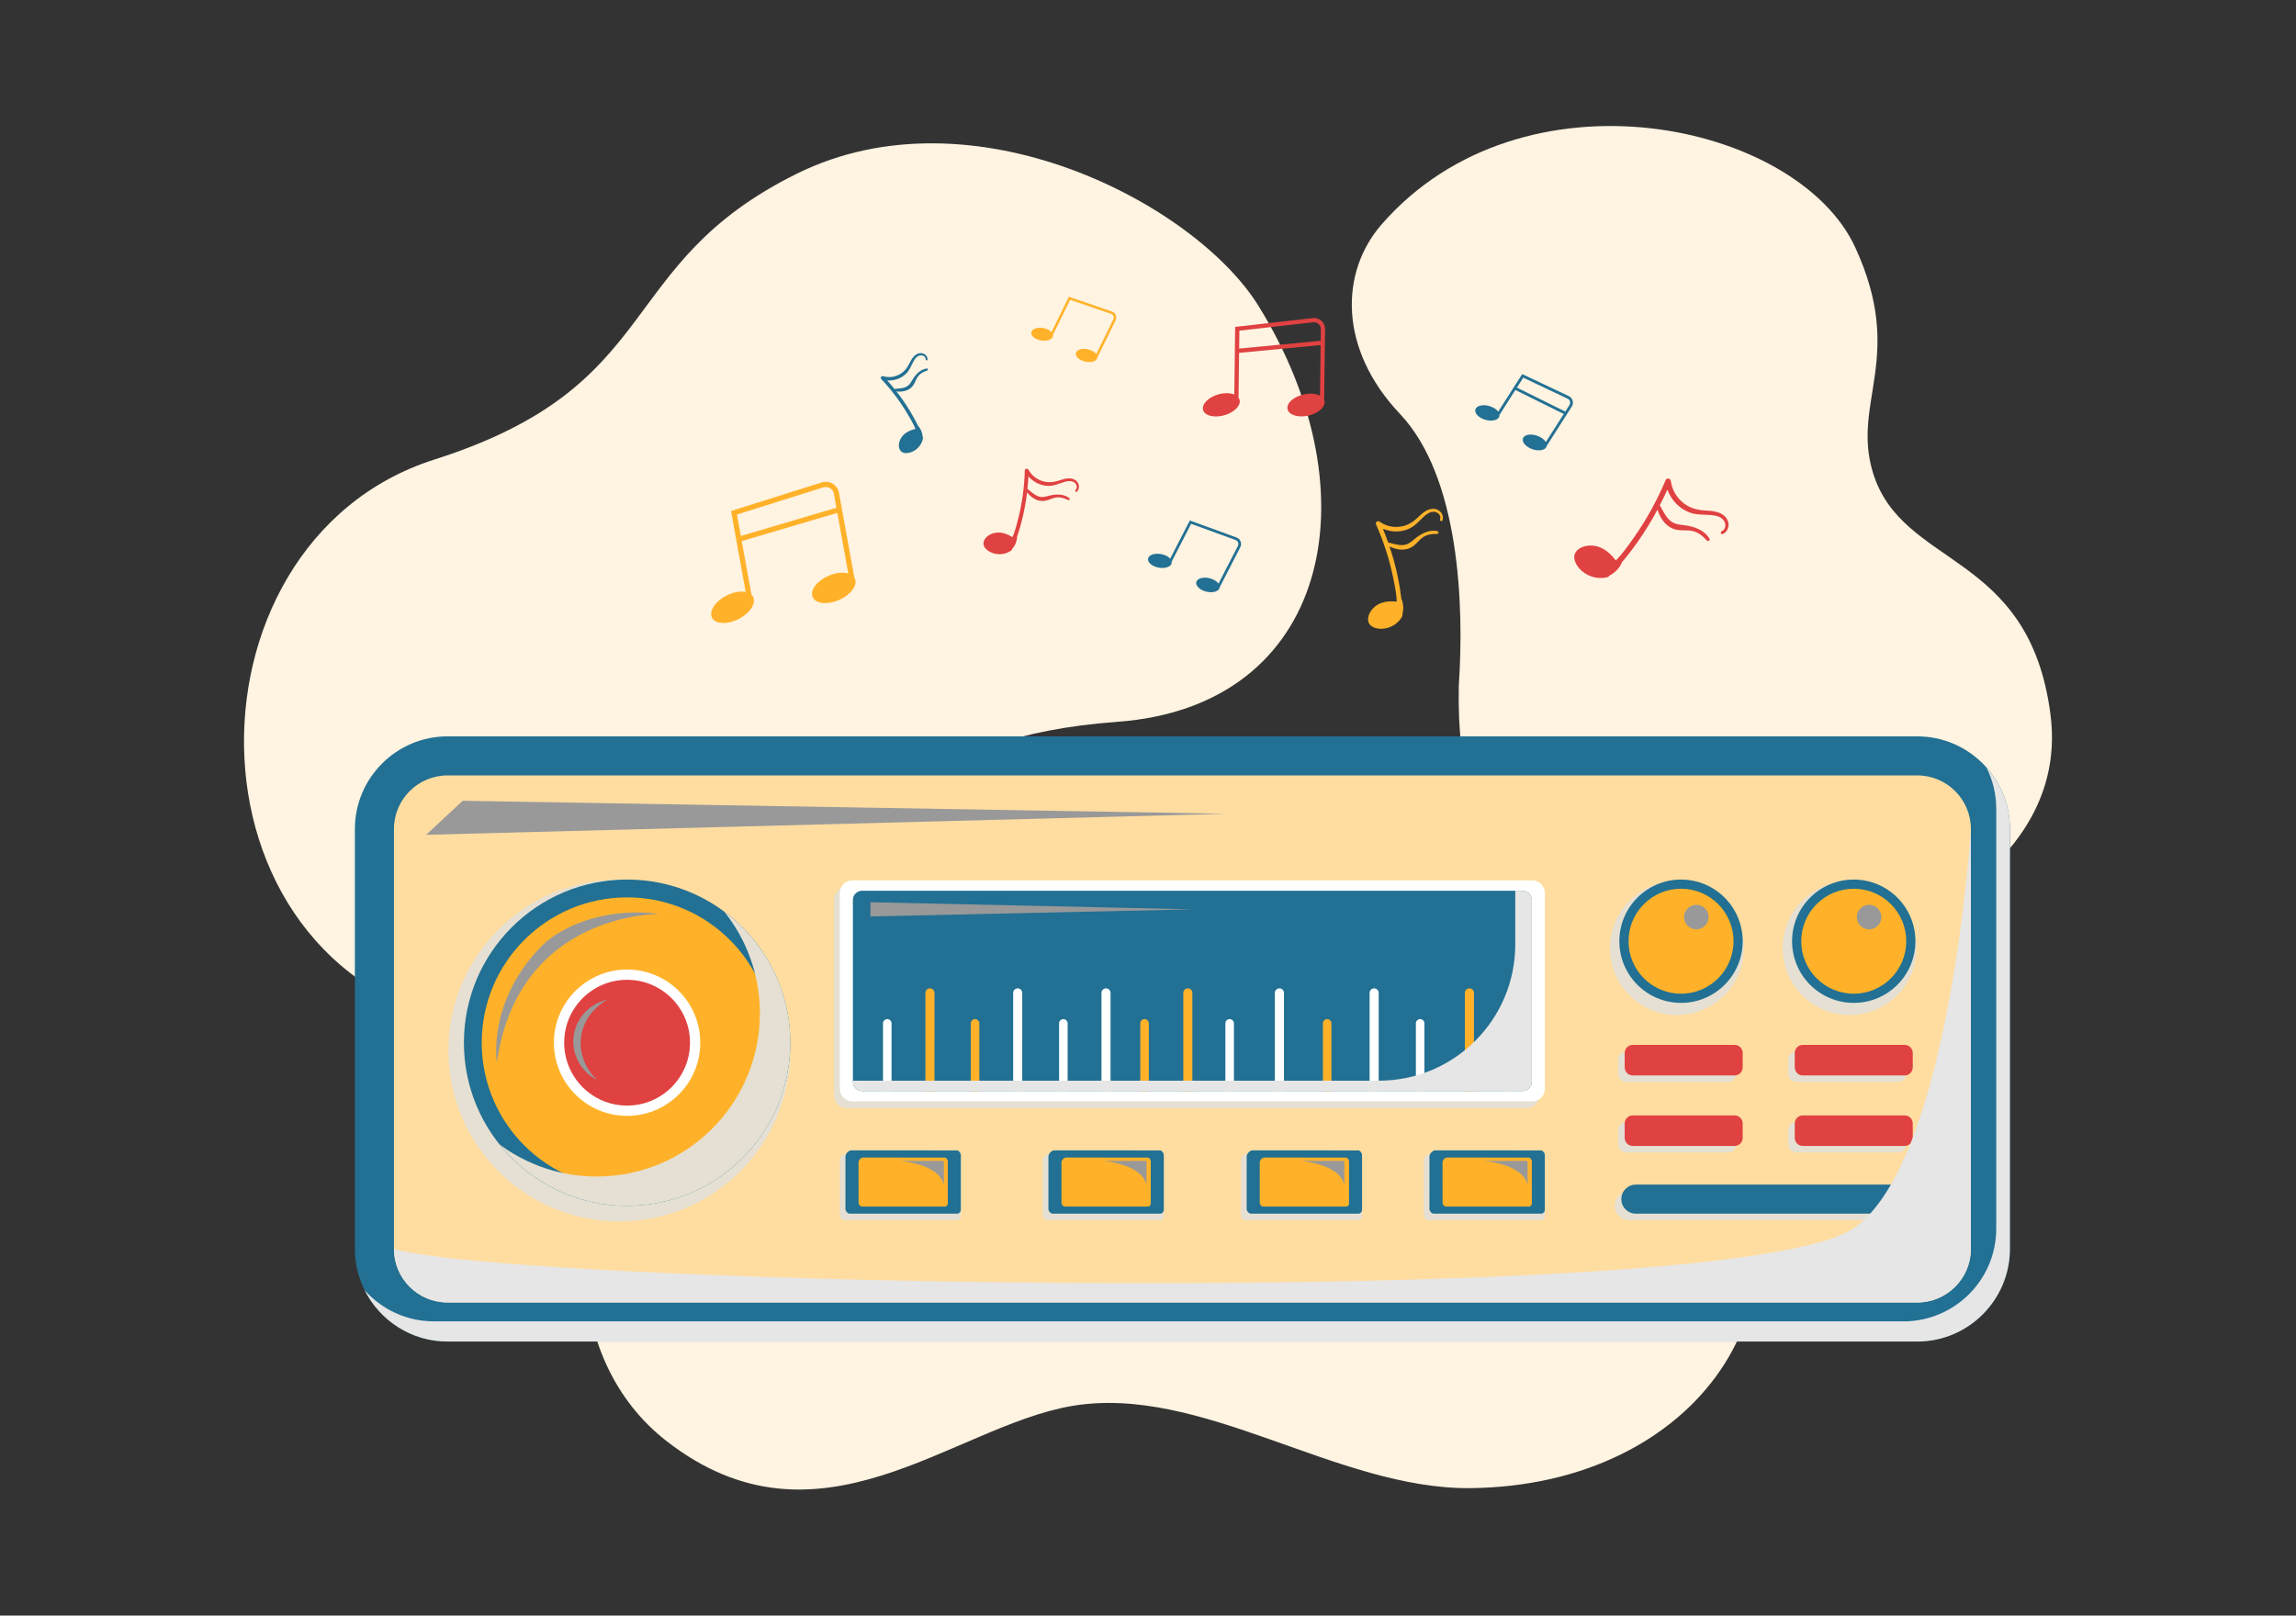 <?xml version="1.0" encoding="utf-8"?>
<svg xmlns="http://www.w3.org/2000/svg" enable-background="new 0 0 1364 960" id="Layer_1" version="1.1" viewBox="0 0 1364 960" x="0" y="0">
  <rect x="0" y="0" width="1364" height="960" fill="#333333" stroke="none"/>
  <path d="M1102.18,147.07c29.83,64.91-2.07,91.54,10.33,133.26c17.15,57.67,93,46.29,105.64,144.26&#xD;&#xA;		c13.7,106.16-134.48,155.79-203.51,152.92c-97.22-4.04-150.45-64.28-148-170.2c3.28-48.12,0.32-124.05-34.88-161.27&#xD;&#xA;		c-36.94-39.06-35.47-84.51-11.09-112.56C904.39,37.17,1067.86,72.4,1102.18,147.07z" fill="#fff3e1"/>
  <path d="M564.83,568.79c-39.18,53.55-121.23,22.69-188.45,99.07c-40.44,45.95-41.74,140.43,19.24,188.17&#xD;&#xA;		c90.48,70.83,170.15-8.44,241.11-20.56c77.1-13.17,157.35,49.6,236.76,48.8c135.64-1.37,211.16-113.6,147.87-215.5&#xD;&#xA;		c-49.53-79.76-106.72-44.41-187.06-162.59c-48.62-71.51-129.41-60.44-170.34-42.52C615.9,484.72,593.64,529.43,564.83,568.79z" fill="#fff3e1"/>
  <path d="M663.68,428.93c-238,17.34-140.74,215.64-376.78,181.65c-183.49-26.42-184.72-287.87-28.94-337.48&#xD;&#xA;		c138.6-44.14,105.66-115.68,215.57-169.96c104.1-51.41,236.43,17.73,274.17,78.72C817.08,294,789.61,419.75,663.68,428.93z" fill="#fff3e1"/>
  <path d="M507.87,343.82c-0.13-0.29-0.29-0.55-0.46-0.8l0.09-0.02l-9.08-50.18c-0.41-2.24-1.76-4.2-3.71-5.38&#xD;&#xA;			c-1.95-1.18-4.31-1.46-6.49-0.78l-53.92,16.97l8.71,48.13c-3.11-0.63-7.28,0.05-11.35,2.1c-6.74,3.41-10.62,9.31-8.67,13.18&#xD;&#xA;			c1.96,3.86,9.01,4.23,15.75,0.82c6.74-3.41,10.62-9.31,8.67-13.18c-0.25-0.5-0.59-0.93-1-1.31l-5.76-31.84l56.79-16.77l6.51,35.99&#xD;&#xA;			c-3.09-0.92-7.46-0.5-11.78,1.4c-6.92,3.04-11.12,8.72-9.38,12.68c1.74,3.97,8.76,4.72,15.68,1.68&#xD;&#xA;			C505.42,353.46,509.61,347.78,507.87,343.82z M440.11,318.49l-2.31-12.74l51.34-16.16c1.33-0.42,2.78-0.25,3.98,0.48&#xD;&#xA;			c1.2,0.72,2.02,1.92,2.27,3.3l1.51,8.35L440.11,318.49z" fill="#ffb229"/>
  <path d="M786.84,238.18c-0.06-0.25-0.14-0.49-0.25-0.72l0.07,0l0.53-41.9c0.02-1.87-0.76-3.66-2.15-4.92&#xD;&#xA;			c-1.39-1.26-3.25-1.85-5.11-1.64l-46.15,5.25l-0.51,40.19c-2.41-0.99-5.88-1.1-9.48-0.08c-5.97,1.7-10.03,5.85-9.06,9.27&#xD;&#xA;			c0.97,3.42,6.6,4.82,12.58,3.13c5.97-1.7,10.03-5.85,9.06-9.27c-0.12-0.44-0.33-0.84-0.6-1.22l0.34-26.59l48.44-4.63l-0.38,30.06&#xD;&#xA;			c-2.35-1.23-5.94-1.57-9.72-0.72c-6.06,1.37-10.33,5.29-9.55,8.76c0.78,3.47,6.33,5.18,12.39,3.81&#xD;&#xA;			C783.35,245.58,787.63,241.65,786.84,238.18z M736.15,207.13l0.14-10.64l43.94-5c1.14-0.13,2.28,0.24,3.13,1.01&#xD;&#xA;			c0.85,0.77,1.33,1.87,1.32,3.02l-0.09,6.97L736.15,207.13z" fill="#e04141"/>
  <path d="M918.76,265.33c0.06-0.16,0.09-0.32,0.11-0.49l0.04,0.03l14.85-23.29c0.66-1.04,0.85-2.32,0.51-3.5&#xD;&#xA;				c-0.34-1.19-1.18-2.17-2.29-2.7l-27.68-13.09l-14.25,22.33c-1-1.39-2.91-2.66-5.28-3.34c-3.94-1.12-7.65-0.21-8.29,2.05&#xD;&#xA;				c-0.64,2.26,2.02,5,5.96,6.12c3.94,1.12,7.65,0.21,8.29-2.05c0.08-0.29,0.11-0.59,0.09-0.89l9.43-14.78L929,245.98l-10.65,16.7&#xD;&#xA;				c-0.89-1.5-2.78-2.94-5.2-3.78c-3.87-1.34-7.63-0.63-8.39,1.59c-0.77,2.22,1.75,5.1,5.62,6.44&#xD;&#xA;				C914.24,268.26,918,267.55,918.76,265.33z M901.15,230.33l3.77-5.91l26.35,12.47c0.68,0.32,1.2,0.93,1.41,1.65&#xD;&#xA;				c0.21,0.73,0.1,1.51-0.31,2.15l-2.47,3.88L901.15,230.33z" fill="#227093"/>
  <path d="M724.56,349.28c0.04-0.16,0.06-0.32,0.06-0.48l0.04,0.02l12.18-23.67c0.54-1.06,0.61-2.3,0.17-3.4&#xD;&#xA;			c-0.43-1.11-1.32-1.98-2.44-2.38l-27.72-10.09l-11.68,22.7c-1.09-1.25-3.03-2.29-5.37-2.73c-3.88-0.73-7.36,0.48-7.77,2.7&#xD;&#xA;			c-0.42,2.22,2.39,4.61,6.26,5.34c3.88,0.73,7.36-0.48,7.77-2.71c0.05-0.29,0.05-0.57,0-0.86l7.73-15.02l0.74-1.43l3.09-6.01&#xD;&#xA;			l26.39,9.61c0.69,0.25,1.23,0.78,1.5,1.46c0.27,0.68,0.23,1.44-0.11,2.09l-2.03,3.94l-0.74,1.43l-8.73,16.97&#xD;&#xA;			c-0.99-1.36-2.93-2.58-5.32-3.16c-3.83-0.94-7.37,0.08-7.91,2.28c-0.54,2.2,2.13,4.74,5.96,5.68&#xD;&#xA;			C720.48,352.49,724.02,351.47,724.56,349.28z" fill="#227093"/>
  <path d="M651.9,212.66c0.03-0.15,0.05-0.29,0.05-0.44l0.04,0.02l10.74-21.88c0.48-0.98,0.52-2.11,0.1-3.12&#xD;&#xA;			c-0.42-1.01-1.24-1.79-2.27-2.14l-25.56-8.76l-10.3,20.99c-1.02-1.12-2.81-2.05-4.96-2.41c-3.56-0.6-6.73,0.57-7.07,2.61&#xD;&#xA;			c-0.34,2.04,2.27,4.18,5.83,4.78c3.56,0.6,6.73-0.57,7.07-2.61c0.04-0.26,0.04-0.53-0.01-0.79l6.81-13.89l0.65-1.32l2.73-5.55&#xD;&#xA;			l24.34,8.34c0.63,0.22,1.14,0.69,1.4,1.31c0.26,0.62,0.23,1.31-0.06,1.91l-1.79,3.64l-0.65,1.32l-7.7,15.7&#xD;&#xA;			c-0.93-1.23-2.73-2.31-4.93-2.8c-3.52-0.79-6.75,0.2-7.2,2.22c-0.45,2.02,2.03,4.3,5.56,5.09&#xD;&#xA;			C648.22,215.68,651.45,214.68,651.9,212.66z" fill="#ffb229"/>
  <path d="M639.25,285.59c-2.84-2.29-6.74-1.18-9.83-0.14c-3.63,1.23-7.04,1.56-10.71,0.24&#xD;&#xA;			c-3.27-1.18-6.05-3.5-7.71-6.56c-0.54-1-2.17-0.7-2.2,0.48c-0.25,9.37-1.47,18.7-3.71,27.81c-0.96,3.9-1.96,8.02-3.55,11.77&#xD;&#xA;			c-2.49-1.5-5.25-2.68-8.19-2.74c-2.63-0.06-5.38,0.88-7.29,2.71c-1.07,1.02-1.89,2.45-1.81,3.97c0.07,1.33,0.86,2.5,1.82,3.37&#xD;&#xA;			c1.84,1.67,4.38,2.61,6.84,2.78c2.83,0.19,5.65-0.54,7.94-2.23c0.3-0.23,0.4-0.51,0.43-0.8c1.71-1.94,2.78-4.41,2.98-6.99&#xD;&#xA;			c0.01-0.13-0.01-0.26-0.04-0.38c0.1-0.29,0.22-0.58,0.31-0.86c1.94-5.8,3.42-11.78,4.5-17.8c0.46-2.55,0.81-5.1,1.12-7.67&#xD;&#xA;			c2.6,3.32,6.52,5.84,10.88,4.99c2.24-0.44,4.22-1.67,6.5-1.96c2.55-0.32,4.68,0.46,6.93,1.54c0.8,0.39,1.45-0.63,0.73-1.17&#xD;&#xA;			c-3.51-2.7-8.35-2.37-12.34-1.28c-2.3,0.63-4.32,1.05-6.6,0.04c-2.22-0.98-3.95-2.78-5.88-4.22c0.26-2.46,0.48-4.93,0.6-7.4&#xD;&#xA;			c3.01,3.43,7.4,5.61,12.02,5.63c3.46,0.02,6.27-1.44,9.5-2.4c1.7-0.5,3.67-0.78,5.31,0.08c1.7,0.88,2.66,3.28,1.15,4.8&#xD;&#xA;			c-0.56,0.57,0.26,1.48,0.85,0.92C641.71,290.29,641.21,287.17,639.25,285.59z" fill="#e04141"/>
  <path d="M852.97,302.53c-4.19-1-7.8,2.16-10.55,4.83c-3.25,3.15-6.72,5.23-11.3,5.68c-4.08,0.4-8.23-0.67-11.55-3.09&#xD;&#xA;			c-1.09-0.8-2.67,0.35-2.1,1.63c4.48,10.13,7.91,20.7,10.14,31.55c0.96,4.64,1.98,9.55,2.18,14.35c-3.41-0.34-6.95-0.2-10.13,1.22&#xD;&#xA;			c-2.84,1.27-5.29,3.67-6.41,6.59c-0.63,1.63-0.78,3.58,0.08,5.16c0.75,1.38,2.19,2.24,3.65,2.68c2.81,0.85,5.99,0.57,8.7-0.5&#xD;&#xA;			c3.12-1.23,5.75-3.44,7.34-6.41c0.21-0.39,0.17-0.75,0.05-1.07c0.84-2.94,0.73-6.11-0.37-8.97c-0.06-0.15-0.14-0.27-0.23-0.38&#xD;&#xA;			c-0.03-0.36-0.06-0.73-0.1-1.08c-0.87-7.18-2.32-14.3-4.22-21.27c-0.8-2.95-1.72-5.86-2.7-8.75c4.46,2.23,9.91,2.93,14.14-0.19&#xD;&#xA;			c2.17-1.61,3.65-3.92,5.95-5.39c2.56-1.63,5.23-1.88,8.18-1.87c1.05,0.01,1.23-1.4,0.19-1.62c-5.11-1.11-10.11,1.71-13.82,4.89&#xD;&#xA;			c-2.14,1.84-4.08,3.31-7.02,3.39c-2.86,0.07-5.63-0.97-8.41-1.53c-0.98-2.76-1.99-5.5-3.11-8.2c4.95,2.14,10.74,2.23,15.68-0.08&#xD;&#xA;			c3.7-1.73,5.96-4.72,8.93-7.38c1.56-1.4,3.53-2.69,5.71-2.61c2.26,0.08,4.5,2.15,3.66,4.54c-0.32,0.89,1.03,1.44,1.37,0.55&#xD;&#xA;			C857.98,306.3,855.86,303.22,852.97,302.53z" fill="#ffb229"/>
  <path d="M546.58,209.85c-3.24,0.34-5.02,3.49-6.31,6.1c-1.53,3.06-3.48,5.42-6.64,6.89&#xD;&#xA;			c-2.81,1.31-6.04,1.59-9.01,0.69c-0.97-0.29-1.82,0.92-1.09,1.69c5.74,6.1,10.83,12.78,15.15,19.96c1.85,3.07,3.81,6.31,5.16,9.69&#xD;&#xA;			c-2.52,0.61-5.01,1.6-6.92,3.41c-1.71,1.62-2.85,3.94-2.92,6.31c-0.04,1.32,0.34,2.75,1.35,3.66c0.88,0.8,2.12,1.05,3.28,0.99&#xD;&#xA;			c2.22-0.1,4.42-1.1,6.08-2.54c1.91-1.66,3.24-3.89,3.63-6.41c0.05-0.33-0.06-0.58-0.23-0.78c-0.14-2.3-1.01-4.54-2.51-6.3&#xD;&#xA;			c-0.08-0.09-0.17-0.16-0.26-0.22c-0.11-0.25-0.22-0.5-0.34-0.74c-2.42-4.9-5.24-9.62-8.35-14.11c-1.31-1.9-2.7-3.75-4.12-5.56&#xD;&#xA;			c3.74,0.47,7.8-0.4,10.04-3.68c1.15-1.69,1.62-3.71,2.89-5.33c1.42-1.81,3.26-2.65,5.36-3.38c0.75-0.26,0.52-1.31-0.27-1.21&#xD;&#xA;			c-3.92,0.49-6.79,3.75-8.63,6.95c-1.07,1.85-2.08,3.39-4.16,4.18c-2.02,0.77-4.26,0.72-6.38,1.02c-1.39-1.72-2.8-3.42-4.28-5.07&#xD;&#xA;			c4.06,0.28,8.22-1.1,11.16-3.99c2.2-2.16,3.07-4.86,4.52-7.5c0.76-1.39,1.84-2.8,3.41-3.29c1.63-0.51,3.75,0.4,3.75,2.32&#xD;&#xA;			c0,0.71,1.1,0.77,1.11,0.05C551.1,211.28,548.82,209.62,546.58,209.85z" fill="#227093"/>
  <path d="M1026.03,308.56c-2.53-4.42-8.16-4.97-12.7-5.18c-5.34-0.25-9.94-1.55-14.03-5.13&#xD;&#xA;			c-3.65-3.19-6.08-7.63-6.68-12.44c-0.19-1.58-2.46-2.02-3.11-0.49c-5.1,12.05-11.43,23.55-18.96,34.25&#xD;&#xA;			c-3.22,4.58-6.62,9.42-10.59,13.49c-2.47-3.21-5.46-6.15-9.24-7.73c-3.39-1.42-7.44-1.59-10.86-0.19&#xD;&#xA;			c-1.91,0.78-3.71,2.22-4.37,4.24c-0.58,1.76-0.16,3.69,0.65,5.31c1.54,3.11,4.36,5.62,7.47,7.09c3.58,1.69,7.61,2.17,11.45,1.14&#xD;&#xA;			c0.51-0.14,0.78-0.46,0.96-0.82c3.21-1.65,5.85-4.32,7.42-7.57c0.08-0.17,0.12-0.34,0.14-0.51c0.28-0.32,0.58-0.64,0.85-0.96&#xD;&#xA;			c5.48-6.55,10.43-13.57,14.9-20.84c1.89-3.07,3.65-6.22,5.35-9.4c1.69,5.64,5.49,10.9,11.6,12.02c3.14,0.57,6.33-0.03,9.45,0.76&#xD;&#xA;			c3.48,0.88,5.85,2.98,8.22,5.53c0.84,0.91,2.2-0.08,1.55-1.15c-3.18-5.29-9.65-7.33-15.39-7.94c-3.31-0.36-6.15-0.83-8.6-3.31&#xD;&#xA;			c-2.38-2.4-3.72-5.63-5.49-8.48c1.58-3.07,3.13-6.16,4.55-9.32c2.16,5.99,6.77,11.05,12.75,13.43c4.48,1.78,8.88,1.32,13.57,1.72&#xD;&#xA;			c2.47,0.21,5.17,0.86,6.86,2.8c1.75,2.01,1.79,5.61-0.95,6.82c-1.02,0.45-0.41,2.05,0.63,1.62&#xD;&#xA;			C1026.83,315.92,1027.77,311.62,1026.03,308.56z" fill="#e04141"/>
  <g>
    <path d="M1138.98,437.56H265.9c-30.37,0-55.07,24.71-55.07,55.07v249.46c0,30.37,24.71,55.07,55.07,55.07h873.09&#xD;&#xA;			c30.37,0,55.07-24.71,55.07-55.07V492.63C1194.06,462.26,1169.35,437.56,1138.98,437.56z" fill="#227093"/>
    <path d="M1180.11,456.06c3.71,7.4,5.81,15.75,5.81,24.58V730.1c0,30.37-24.71,55.07-55.07,55.07H257.76&#xD;&#xA;				c-16.34,0-31.04-7.16-41.13-18.5c9.05,18.06,27.73,30.5,49.26,30.5h873.09c30.37,0,55.07-24.71,55.07-55.07V492.63&#xD;&#xA;				C1194.06,478.6,1188.78,465.79,1180.11,456.06z" fill="#e6e6e6"/>
    <path d="M1138.98,460.76H265.9c-17.6,0-31.87,14.27-31.87,31.87v249.46c0,17.6,14.27,31.87,31.87,31.87h873.09&#xD;&#xA;			c17.6,0,31.87-14.27,31.87-31.87V492.63C1170.85,475.03,1156.58,460.76,1138.98,460.76z" fill="#ffdda1"/>
    <circle cx="1098.83" cy="563.37" fill="#e5e0d3" r="39.76"/>
    <circle cx="1101.27" cy="559.29" fill="#227093" r="36.64"/>
    <circle cx="1101.27" cy="559.29" fill="#ffb229" r="31.19"/>
    <circle cx="1110.38" cy="544.94" fill="#999" r="7.3"/>
    <circle cx="996.22" cy="563.37" fill="#e5e0d3" r="39.76"/>
    <circle cx="998.66" cy="559.29" fill="#227093" r="36.64"/>
    <circle cx="998.66" cy="559.29" fill="#ffb229" r="31.19"/>
    <circle cx="1007.77" cy="544.94" fill="#999" r="7.3"/>
    <path d="M914.38,534.66v116.34c0,4.14-3.36,7.5-7.5,7.5H503.04c-4.14,0-7.5-3.36-7.5-7.5V534.66&#xD;&#xA;					c0-4.14,3.36-7.5,7.5-7.5h403.84C911.02,527.16,914.38,530.52,914.38,534.66z" fill="#e5e0d3"/>
    <path d="M917.77,530.64v116.34c0,4.14-3.36,7.5-7.5,7.5H506.43c-4.14,0-7.5-3.36-7.5-7.5V530.64&#xD;&#xA;				c0-4.14,3.36-7.5,7.5-7.5h403.84C914.41,523.13,917.77,526.49,917.77,530.64z" fill="#fff"/>
    <path d="M910.01,534.8v108.01c0,3.04-2.47,5.51-5.51,5.51H512.19c-3.04,0-5.51-2.47-5.51-5.51V534.8&#xD;&#xA;				c0-3.04,2.47-5.51,5.51-5.51h392.32C907.55,529.29,910.01,531.76,910.01,534.8z" fill="#227093"/>
    <path d="M529.66,648.32h-5.08v-39.97c-0.15-1.53,1.13-2.81,2.59-2.79c1.42,0.03,2.64,1.3,2.49,2.79&#xD;&#xA;				C529.66,621.67,529.66,635,529.66,648.32z" fill="#fff"/>
    <path d="M555.15,648.32h-5.39v-58.41c0.03-1.39,1.15-2.51,2.49-2.61c1.48-0.11,2.87,1.06,2.91,2.61&#xD;&#xA;				C555.15,609.38,555.15,628.85,555.15,648.32z" fill="#ffb229"/>
    <path d="M581.8,648.32h-5.08v-39.97c-0.15-1.53,1.13-2.81,2.59-2.79c1.42,0.03,2.64,1.3,2.49,2.79&#xD;&#xA;				C581.8,621.67,581.8,635,581.8,648.32z" fill="#ffb229"/>
    <path d="M607.29,648.32h-5.39v-58.41c0.03-1.39,1.15-2.51,2.49-2.61c1.48-0.11,2.87,1.06,2.91,2.61&#xD;&#xA;				C607.29,609.38,607.29,628.85,607.29,648.32z" fill="#fff"/>
    <path d="M634.26,648.32h-5.08v-39.97c-0.15-1.53,1.13-2.81,2.59-2.79c1.42,0.03,2.64,1.3,2.49,2.79&#xD;&#xA;				C634.26,621.67,634.26,635,634.26,648.32z" fill="#fff"/>
    <path d="M659.75,648.32h-5.39v-58.41c0.03-1.39,1.15-2.51,2.49-2.61c1.48-0.11,2.87,1.06,2.91,2.61&#xD;&#xA;				C659.75,609.38,659.75,628.85,659.75,648.32z" fill="#fff"/>
    <path d="M682.49,648.32h-5.08v-39.97c-0.15-1.53,1.13-2.81,2.59-2.79c1.42,0.03,2.64,1.3,2.49,2.79&#xD;&#xA;				C682.49,621.67,682.49,635,682.49,648.32z" fill="#ffb229"/>
    <path d="M708.35,648.32h-5.39v-58.41c0.03-1.39,1.15-2.51,2.49-2.61c1.48-0.11,2.87,1.06,2.91,2.61&#xD;&#xA;				C708.35,609.38,708.35,628.85,708.35,648.32z" fill="#ffb229"/>
    <path d="M733.05,648.32h-5.08v-39.97c-0.15-1.53,1.13-2.81,2.59-2.79c1.42,0.03,2.64,1.3,2.49,2.79&#xD;&#xA;				C733.05,621.67,733.05,635,733.05,648.32z" fill="#fff"/>
    <path d="M762.77,648.32h-5.39v-58.41c0.03-1.39,1.15-2.51,2.49-2.61c1.48-0.11,2.87,1.06,2.91,2.61&#xD;&#xA;				C762.77,609.38,762.77,628.85,762.77,648.32z" fill="#fff"/>
    <path d="M790.98,648.32h-5.08v-39.97c-0.15-1.53,1.13-2.81,2.59-2.79c1.42,0.03,2.64,1.3,2.49,2.79&#xD;&#xA;				C790.98,621.67,790.98,635,790.98,648.32z" fill="#ffb229"/>
    <path d="M819.04,648.32h-5.39v-58.41c0.03-1.39,1.15-2.51,2.49-2.61c1.48-0.11,2.87,1.06,2.91,2.61&#xD;&#xA;				C819.04,609.38,819.04,628.85,819.04,648.32z" fill="#fff"/>
    <path d="M846.22,648.32h-5.08v-39.97c-0.15-1.53,1.13-2.81,2.59-2.79c1.42,0.03,2.64,1.3,2.49,2.79&#xD;&#xA;				C846.22,621.67,846.22,635,846.22,648.32z" fill="#fff"/>
    <path d="M900.17,648.32h-5.08v-39.97c-0.15-1.53,1.13-2.81,2.59-2.79c1.42,0.03,2.64,1.3,2.49,2.79&#xD;&#xA;				C900.17,621.67,900.17,635,900.17,648.32z" fill="#fff"/>
    <path d="M875.63,648.32h-5.39v-58.41c0.03-1.39,1.15-2.51,2.49-2.61c1.48-0.11,2.87,1.06,2.91,2.61&#xD;&#xA;				C875.63,609.38,875.63,628.85,875.63,648.32z" fill="#ffb229"/>
    <polygon fill="#999" points="517.1 536.12 708.35 540.34 517.1 544.57"/>
    <path d="M904.51,529.29h-4.33v31.88c0,44.73-36.26,80.99-80.99,80.99H506.68v0.65c0,3.04,2.47,5.51,5.51,5.51&#xD;&#xA;					h392.32c3.04,0,5.51-2.47,5.51-5.51V534.8C910.01,531.76,907.55,529.29,904.51,529.29z" fill="#e6e6e6"/>
    <g>
      <circle cx="367.93" cy="624.21" fill="#e5e0d3" r="101.55"/>
      <circle cx="372.54" cy="619.59" fill="#227093" r="96.94"/>
      <circle cx="372.54" cy="619.59" fill="#ffb229" r="86.36"/>
      <circle cx="372.54" cy="619.59" fill="#fff" r="43.47"/>
      <circle cx="372.54" cy="619.59" fill="#e04141" r="37.37"/>
      <path d="M354.66,641.69c-9.88-5.01-15.45-15.8-13.79-26.6c1.59-10.37,9.54-18.77,19.92-21.01&#xD;&#xA;					c-1.04,0.53-13.92,7.47-15.65,22.6C343.46,631.31,353.67,640.8,354.66,641.69z" fill="#999"/>
      <path d="M430.25,541.7c13.26,16.58,21.2,37.59,21.2,60.47c0,53.54-43.4,96.94-96.94,96.94&#xD;&#xA;					c-21.62,0-41.58-7.08-57.71-19.05c17.76,22.22,45.08,36.47,75.74,36.47c53.54,0,96.94-43.4,96.94-96.94&#xD;&#xA;					C469.48,587.67,454.05,559.36,430.25,541.7z" fill="#e5e0d3"/>
      <path d="M295.15,631.39c0,0-5.8-35.04,25.33-67.92c15.5-16.38,45.17-24.18,71.29-20.34&#xD;&#xA;					C391.77,543.13,308.01,541.7,295.15,631.39z" fill="#999"/>
    </g>
    <g>
      <path d="M498.93,689.06c0.1-0.42,0.39-1.36,1.2-2.21c0.79-0.83,1.65-1.12,2.04-1.23&#xD;&#xA;							c22.21,0.01,44.42,0.02,66.62,0.03c0.29,0.13,0.8,0.42,1.25,0.99c0.55,0.69,0.71,1.41,0.77,1.75c0,11.44,0,22.87,0,34.31&#xD;&#xA;							c-0.01,0.21-0.07,0.93-0.62,1.57c-0.53,0.62-1.18,0.77-1.38,0.8c-22.53,0-45.07,0-67.6,0c-0.29-0.1-1.01-0.39-1.6-1.16&#xD;&#xA;							c-0.51-0.68-0.65-1.37-0.7-1.7C498.93,711.16,498.93,700.11,498.93,689.06z" fill="#e5e0d3"/>
      <path d="M502.26,686.85c0.1-0.4,0.38-1.3,1.15-2.11c0.75-0.79,1.57-1.07,1.95-1.18&#xD;&#xA;						c21.18,0.01,42.36,0.02,63.53,0.03c0.27,0.13,0.76,0.4,1.19,0.94c0.52,0.66,0.68,1.35,0.73,1.67c0,10.91,0,21.81,0,32.72&#xD;&#xA;						c-0.01,0.2-0.07,0.89-0.59,1.5c-0.51,0.6-1.13,0.73-1.31,0.77c-21.49,0-42.98,0-64.47,0c-0.28-0.09-0.97-0.37-1.53-1.11&#xD;&#xA;						c-0.49-0.65-0.62-1.31-0.66-1.62C502.26,707.93,502.26,697.39,502.26,686.85z" fill="#227093"/>
      <path d="M510.02,690.37c0.08-0.31,0.29-1.01,0.89-1.63c0.58-0.61,1.21-0.83,1.51-0.91&#xD;&#xA;						c16.39,0.01,32.77,0.01,49.16,0.02c0.21,0.1,0.59,0.31,0.92,0.73c0.4,0.51,0.53,1.04,0.57,1.29c0,8.44,0,16.88,0,25.32&#xD;&#xA;						c-0.01,0.15-0.05,0.69-0.45,1.16c-0.39,0.46-0.87,0.57-1.02,0.59c-16.63,0-33.25,0-49.88,0c-0.21-0.07-0.75-0.29-1.18-0.86&#xD;&#xA;						c-0.38-0.5-0.48-1.01-0.51-1.25C510.02,706.67,510.02,698.52,510.02,690.37z" fill="#ffb229"/>
      <path d="M619.51,689.06c0.1-0.42,0.39-1.36,1.2-2.21c0.79-0.83,1.65-1.12,2.04-1.23&#xD;&#xA;							c22.21,0.01,44.42,0.02,66.62,0.03c0.29,0.13,0.8,0.42,1.25,0.99c0.55,0.69,0.71,1.41,0.77,1.75c0,11.44,0,22.87,0,34.31&#xD;&#xA;							c-0.01,0.21-0.07,0.93-0.62,1.57c-0.53,0.62-1.18,0.77-1.38,0.8c-22.53,0-45.07,0-67.6,0c-0.29-0.1-1.01-0.39-1.6-1.16&#xD;&#xA;							c-0.51-0.68-0.65-1.37-0.7-1.7C619.51,711.16,619.51,700.11,619.51,689.06z" fill="#e5e0d3"/>
      <path d="M622.84,686.85c0.1-0.4,0.38-1.3,1.15-2.11c0.75-0.79,1.57-1.07,1.95-1.18&#xD;&#xA;						c21.18,0.01,42.36,0.02,63.53,0.03c0.27,0.13,0.76,0.4,1.19,0.94c0.52,0.66,0.68,1.35,0.73,1.67c0,10.91,0,21.81,0,32.72&#xD;&#xA;						c-0.01,0.2-0.07,0.89-0.59,1.5c-0.51,0.6-1.13,0.73-1.31,0.77c-21.49,0-42.98,0-64.47,0c-0.28-0.09-0.97-0.37-1.53-1.11&#xD;&#xA;						c-0.49-0.65-0.62-1.31-0.66-1.62C622.84,707.93,622.84,697.39,622.84,686.85z" fill="#227093"/>
      <path d="M630.6,690.37c0.08-0.31,0.29-1.01,0.89-1.63c0.58-0.61,1.21-0.83,1.51-0.91&#xD;&#xA;						c16.39,0.01,32.77,0.01,49.16,0.02c0.21,0.1,0.59,0.31,0.92,0.73c0.4,0.51,0.53,1.04,0.57,1.29c0,8.44,0,16.88,0,25.32&#xD;&#xA;						c-0.01,0.15-0.05,0.69-0.45,1.16c-0.39,0.46-0.87,0.57-1.02,0.59c-16.63,0-33.25,0-49.88,0c-0.21-0.07-0.75-0.29-1.18-0.86&#xD;&#xA;						c-0.38-0.5-0.48-1.01-0.51-1.25C630.6,706.67,630.6,698.52,630.6,690.37z" fill="#ffb229"/>
      <g>
        <path d="M737.29,689.06c0.1-0.42,0.39-1.36,1.2-2.21c0.79-0.83,1.65-1.12,2.04-1.23&#xD;&#xA;							c22.21,0.01,44.42,0.02,66.62,0.03c0.29,0.13,0.8,0.42,1.25,0.99c0.55,0.69,0.71,1.41,0.77,1.75c0,11.44,0,22.87,0,34.31&#xD;&#xA;							c-0.01,0.21-0.07,0.93-0.62,1.57c-0.53,0.62-1.18,0.77-1.38,0.8c-22.53,0-45.07,0-67.6,0c-0.29-0.1-1.01-0.39-1.6-1.16&#xD;&#xA;							c-0.51-0.68-0.65-1.37-0.7-1.7C737.29,711.16,737.29,700.11,737.29,689.06z" fill="#e5e0d3"/>
        <path d="M740.62,686.85c0.1-0.4,0.38-1.3,1.15-2.11c0.75-0.79,1.57-1.07,1.95-1.18&#xD;&#xA;						c21.18,0.01,42.36,0.02,63.53,0.03c0.27,0.13,0.76,0.4,1.19,0.94c0.52,0.66,0.68,1.35,0.73,1.67c0,10.91,0,21.81,0,32.72&#xD;&#xA;						c-0.01,0.2-0.07,0.89-0.59,1.5c-0.51,0.6-1.13,0.73-1.31,0.77c-21.49,0-42.98,0-64.47,0c-0.28-0.09-0.97-0.37-1.53-1.11&#xD;&#xA;						c-0.49-0.65-0.62-1.31-0.66-1.62C740.62,707.93,740.62,697.39,740.62,686.85z" fill="#227093"/>
        <path d="M748.38,690.37c0.08-0.31,0.29-1.01,0.89-1.63c0.58-0.61,1.21-0.83,1.51-0.91&#xD;&#xA;						c16.39,0.01,32.77,0.01,49.16,0.02c0.21,0.1,0.59,0.31,0.92,0.73c0.4,0.51,0.53,1.04,0.57,1.29c0,8.44,0,16.88,0,25.32&#xD;&#xA;						c-0.01,0.15-0.05,0.69-0.45,1.16c-0.39,0.46-0.87,0.57-1.02,0.59c-16.63,0-33.25,0-49.88,0c-0.21-0.07-0.75-0.29-1.18-0.86&#xD;&#xA;						c-0.38-0.5-0.48-1.01-0.51-1.25C748.38,706.67,748.38,698.52,748.38,690.37z" fill="#ffb229"/>
      </g>
      <g>
        <path d="M845.88,689.06c0.1-0.42,0.39-1.36,1.2-2.21c0.79-0.83,1.65-1.12,2.04-1.23&#xD;&#xA;							c22.21,0.01,44.42,0.02,66.62,0.03c0.29,0.13,0.8,0.42,1.25,0.99c0.55,0.69,0.71,1.41,0.77,1.75c0,11.44,0,22.87,0,34.31&#xD;&#xA;							c-0.01,0.21-0.07,0.93-0.62,1.57c-0.53,0.62-1.18,0.77-1.38,0.8c-22.53,0-45.07,0-67.6,0c-0.29-0.1-1.01-0.39-1.6-1.16&#xD;&#xA;							c-0.51-0.68-0.65-1.37-0.7-1.7C845.88,711.16,845.88,700.11,845.88,689.06z" fill="#e5e0d3"/>
        <path d="M849.21,686.85c0.1-0.4,0.38-1.3,1.15-2.11c0.75-0.79,1.57-1.07,1.95-1.18&#xD;&#xA;						c21.18,0.01,42.36,0.02,63.53,0.03c0.27,0.13,0.76,0.4,1.19,0.94c0.52,0.66,0.68,1.35,0.73,1.67c0,10.91,0,21.81,0,32.72&#xD;&#xA;						c-0.01,0.2-0.07,0.89-0.59,1.5c-0.51,0.6-1.13,0.73-1.31,0.77c-21.49,0-42.98,0-64.47,0c-0.28-0.09-0.97-0.37-1.53-1.11&#xD;&#xA;						c-0.49-0.65-0.62-1.31-0.66-1.62C849.21,707.93,849.21,697.39,849.21,686.85z" fill="#227093"/>
        <path d="M856.97,690.37c0.08-0.31,0.29-1.01,0.89-1.63c0.58-0.61,1.21-0.83,1.51-0.91&#xD;&#xA;						c16.39,0.01,32.77,0.01,49.16,0.02c0.21,0.1,0.59,0.31,0.92,0.73c0.4,0.51,0.53,1.04,0.57,1.29c0,8.44,0,16.88,0,25.32&#xD;&#xA;						c-0.01,0.15-0.05,0.69-0.45,1.16c-0.39,0.46-0.87,0.57-1.02,0.59c-16.63,0-33.25,0-49.88,0c-0.21-0.07-0.75-0.29-1.18-0.86&#xD;&#xA;						c-0.38-0.5-0.48-1.01-0.51-1.25C856.97,706.67,856.97,698.52,856.97,690.37z" fill="#ffb229"/>
      </g>
      <g>
        <path d="M560.73,704.29v-14.46h-25.7C535.04,689.83,558.31,691.68,560.73,704.29z" fill="#999"/>
        <path d="M681.15,704.29v-14.46h-25.7C655.45,689.83,678.73,691.68,681.15,704.29z" fill="#999"/>
        <path d="M907.52,704.29v-14.46h-25.7C881.82,689.83,905.1,691.68,907.52,704.29z" fill="#999"/>
        <path d="M798.64,704.29v-14.46h-25.7C772.95,689.83,796.22,691.68,798.64,704.29z" fill="#999"/>
      </g>
    </g>
    <g>
      <path d="M1121.11,707.78H967.96c-4.77,0-8.64,3.87-8.64,8.64c0,4.77,3.87,8.64,8.64,8.64h153.15&#xD;&#xA;				c4.77,0,8.64-3.87,8.64-8.64C1129.75,711.65,1125.88,707.78,1121.11,707.78z" fill="#e5e0d3"/>
    </g>
    <g>
      <path d="M1026.62,624.76h-60.5c-2.65,0-4.8,2.15-4.8,4.8v8.55c0,2.65,2.15,4.8,4.8,4.8h60.5&#xD;&#xA;				c2.65,0,4.8-2.15,4.8-4.8v-8.55C1031.42,626.91,1029.27,624.76,1026.62,624.76z" fill="#e5e0d3"/>
      <path d="M1026.62,666.67h-60.5c-2.65,0-4.8,2.15-4.8,4.8v8.55c0,2.65,2.15,4.8,4.8,4.8h60.5&#xD;&#xA;				c2.65,0,4.8-2.15,4.8-4.8v-8.55C1031.42,668.82,1029.27,666.67,1026.62,666.67z" fill="#e5e0d3"/>
      <path d="M1127.65,624.76h-60.5c-2.65,0-4.8,2.15-4.8,4.8v8.55c0,2.65,2.15,4.8,4.8,4.8h60.5&#xD;&#xA;				c2.65,0,4.8-2.15,4.8-4.8v-8.55C1132.45,626.91,1130.3,624.76,1127.65,624.76z" fill="#e5e0d3"/>
      <path d="M1127.65,666.67h-60.5c-2.65,0-4.8,2.15-4.8,4.8v8.55c0,2.65,2.15,4.8,4.8,4.8h60.5&#xD;&#xA;				c2.65,0,4.8-2.15,4.8-4.8v-8.55C1132.45,668.82,1130.3,666.67,1127.65,666.67z" fill="#e5e0d3"/>
    </g>
    <path d="M1124.98,703.91H971.83c-4.77,0-8.64,3.87-8.64,8.64c0,4.77,3.87,8.64,8.64,8.64h153.15&#xD;&#xA;			c4.77,0,8.64-3.87,8.64-8.64C1133.62,707.78,1129.76,703.91,1124.98,703.91z" fill="#227093"/>
    <g>
      <path d="M1030.49,620.89h-60.5c-2.65,0-4.8,2.15-4.8,4.8v8.55c0,2.65,2.15,4.8,4.8,4.8h60.5c2.65,0,4.8-2.15,4.8-4.8&#xD;&#xA;				v-8.55C1035.29,623.04,1033.14,620.89,1030.49,620.89z" fill="#e04141"/>
      <path d="M1030.49,662.79h-60.5c-2.65,0-4.8,2.15-4.8,4.8v8.55c0,2.65,2.15,4.8,4.8,4.8h60.5c2.65,0,4.8-2.15,4.8-4.8&#xD;&#xA;				v-8.55C1035.29,664.94,1033.14,662.79,1030.49,662.79z" fill="#e04141"/>
      <path d="M1131.52,620.89h-60.5c-2.65,0-4.8,2.15-4.8,4.8v8.55c0,2.65,2.15,4.8,4.8,4.8h60.5c2.65,0,4.8-2.15,4.8-4.8&#xD;&#xA;				v-8.55C1136.32,623.04,1134.17,620.89,1131.52,620.89z" fill="#e04141"/>
      <path d="M1131.52,662.79h-60.5c-2.65,0-4.8,2.15-4.8,4.8v8.55c0,2.65,2.15,4.8,4.8,4.8h60.5c2.65,0,4.8-2.15,4.8-4.8&#xD;&#xA;				v-8.55C1136.32,664.94,1134.17,662.79,1131.52,662.79z" fill="#e04141"/>
    </g>
    <polygon fill="#999" points="274.87 475.83 727.96 483.55 253.17 496.05"/>
    <g>
      <path d="M1170.85,492.62v249.46c0,17.6-14.26,31.88-31.87,31.88H265.89c-17.6,0-31.87-14.28-31.87-31.88&#xD;&#xA;				c70.33,21.57,795.81,37.01,867.24-12.25C1158.53,690.35,1170.85,492.62,1170.85,492.62z" fill="#e6e6e6"/>
    </g>
  </g>
</svg>